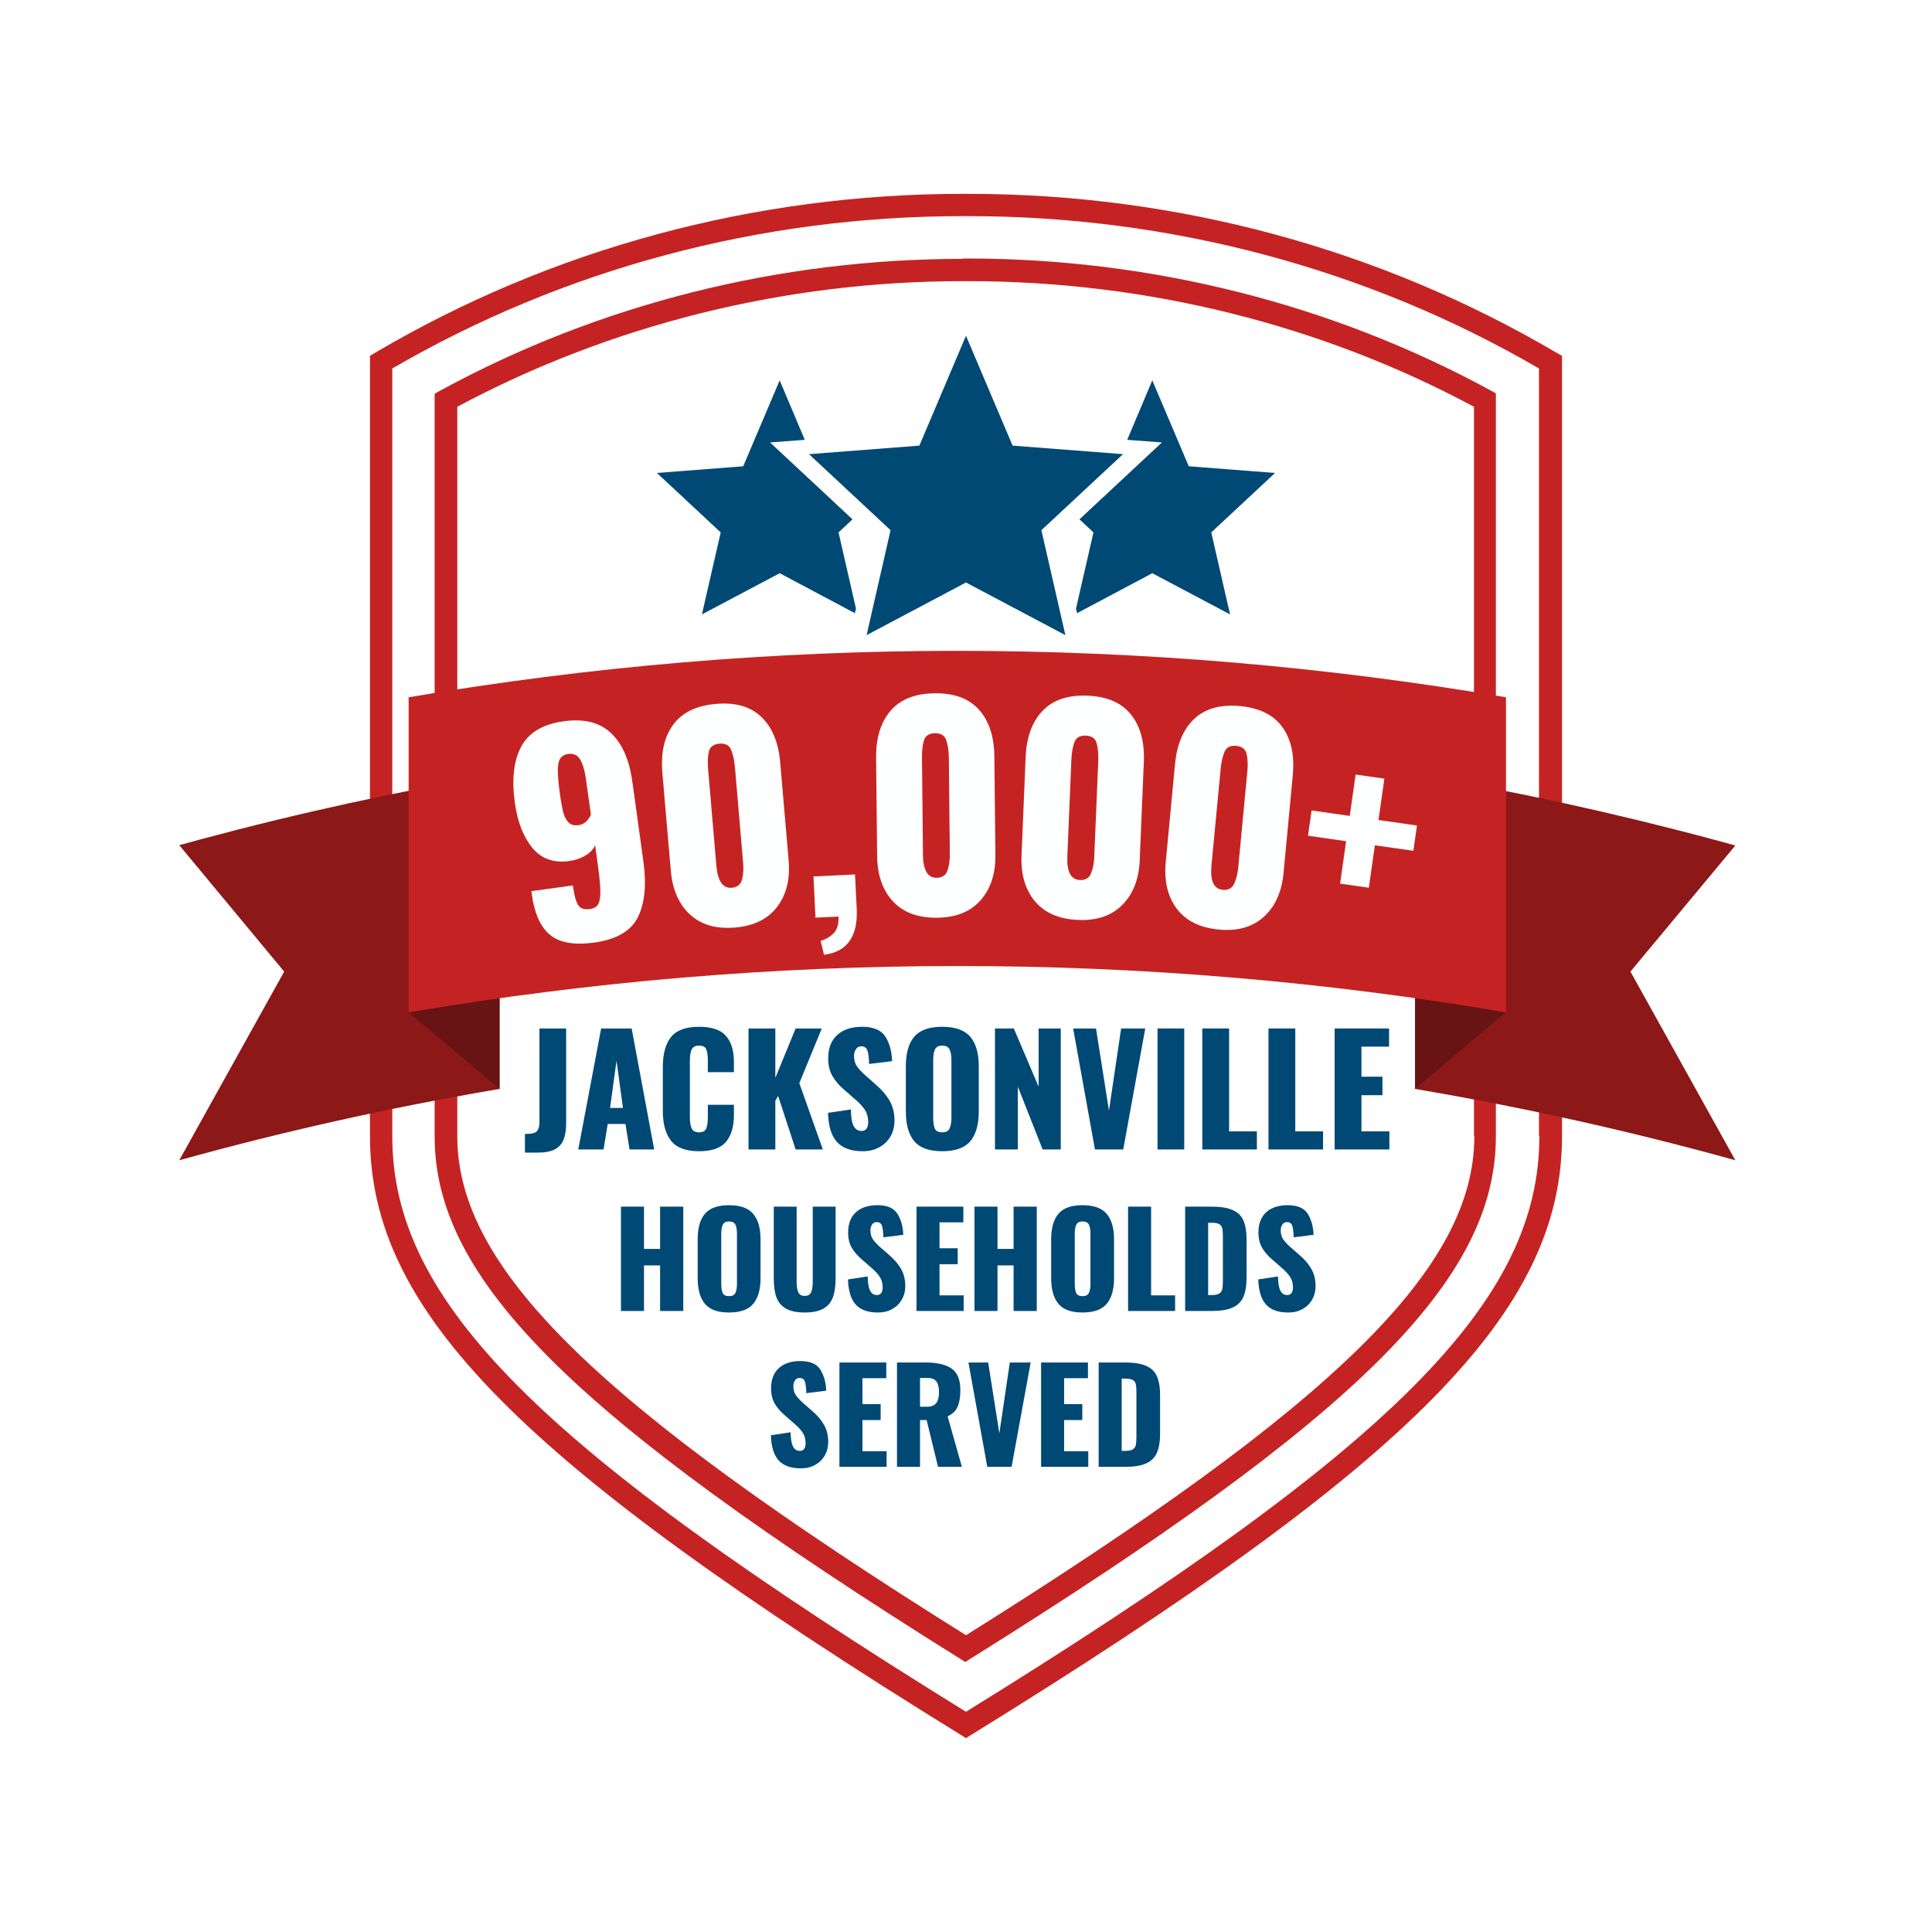<svg xmlns="http://www.w3.org/2000/svg" xmlns:xlink="http://www.w3.org/1999/xlink" width="500" zoomAndPan="magnify" viewBox="0 0 375 375" height="500" preserveAspectRatio="xMidYMid meet"><defs><clipPath id="9b00313f99"><path d="M 71.812 37.5 L 303.562 37.5 L 303.562 337.5 L 71.812 337.5 Z M 71.812 37.5 "></path></clipPath><clipPath id="e1de1ac9c4"><path d="M 157 65.133 L 218 65.133 L 218 123.633 L 157 123.633 Z M 157 65.133 "></path></clipPath><clipPath id="392dab1a29"><path d="M 127.508 73 L 167 73 L 167 120 L 127.508 120 Z M 127.508 73 "></path></clipPath><clipPath id="1fd8c65222"><path d="M 208 73 L 247.508 73 L 247.508 120 L 208 120 Z M 208 73 "></path></clipPath><clipPath id="bf73d59b78"><path d="M 34.312 150 L 337 150 L 337 225.324 L 34.312 225.324 Z M 34.312 150 "></path></clipPath></defs><g id="284d20756d"><rect x="0" width="375" y="0" height="375" style="fill:#ffffff;fill-opacity:1;stroke:none;"></rect><rect x="0" width="375" y="0" height="375" style="fill:#ffffff;fill-opacity:1;stroke:none;"></rect><g clip-rule="nonzero" clip-path="url(#9b00313f99)"><path style=" stroke:none;fill-rule:nonzero;fill:#c52323;fill-opacity:1;" d="M 302.035 68.422 C 267.848 48.301 228.465 37.625 188.004 37.625 L 186.852 37.625 C 146.461 37.625 107.008 48.301 72.895 68.422 L 71.812 69.07 L 71.812 220.531 C 71.812 254.504 100.734 283.785 186.348 336.652 L 187.5 337.375 L 188.652 336.652 C 274.266 283.785 303.188 254.504 303.188 220.531 L 303.188 69.07 Z M 298.789 220.531 C 298.789 252.555 270.66 280.828 187.5 332.254 C 104.27 280.828 76.141 252.555 76.141 220.531 L 76.141 71.523 C 109.391 52.195 147.613 41.953 186.852 41.953 L 188.004 41.953 C 227.242 41.953 265.539 52.195 298.715 71.523 L 298.715 220.531 Z M 186.852 50.246 C 151.223 50.246 116.242 59.047 85.516 75.781 L 84.363 76.43 L 84.363 220.605 C 84.363 248.371 111.047 274.914 186.203 321.867 L 187.355 322.59 L 188.508 321.867 C 263.734 274.914 290.348 248.371 290.348 220.605 L 290.348 76.355 L 289.195 75.707 C 258.543 59.047 223.488 50.176 187.859 50.176 L 186.852 50.176 Z M 286.168 220.531 C 286.168 246.066 259.406 272.391 187.5 317.395 C 115.52 272.391 88.762 246.066 88.762 220.531 L 88.762 78.953 C 118.551 63.012 152.449 54.574 186.852 54.574 L 188.004 54.574 C 222.48 54.574 256.379 63.012 286.094 78.953 L 286.094 220.531 Z M 286.168 220.531 "></path></g><g clip-rule="nonzero" clip-path="url(#e1de1ac9c4)"><path style=" stroke:none;fill-rule:nonzero;fill:#004975;fill-opacity:1;" d="M 217.973 88.152 L 196.543 86.496 L 187.496 65.168 L 178.449 86.496 L 157.023 88.152 L 172.859 102.91 L 168.207 123.281 L 187.496 113.062 L 206.789 123.281 L 202.133 102.91 Z M 217.973 88.152 "></path></g><g clip-rule="nonzero" clip-path="url(#392dab1a29)"><path style=" stroke:none;fill-rule:nonzero;fill:#004975;fill-opacity:1;" d="M 165.469 100.801 L 149.465 85.875 L 156.207 85.371 L 151.336 73.828 L 144.258 90.504 L 127.508 91.801 L 139.891 103.344 L 136.242 119.25 L 151.336 111.262 L 165.926 119.012 L 166.141 118.125 L 162.758 103.344 Z M 165.469 100.801 "></path></g><g clip-rule="nonzero" clip-path="url(#1fd8c65222)"><path style=" stroke:none;fill-rule:nonzero;fill:#004975;fill-opacity:1;" d="M 247.484 91.801 L 230.738 90.504 L 223.66 73.828 L 218.789 85.371 L 225.531 85.875 L 209.523 100.801 L 212.238 103.344 L 208.852 118.125 L 209.07 119.012 L 223.66 111.262 L 238.75 119.25 L 235.105 103.344 Z M 247.484 91.801 "></path></g><g clip-rule="nonzero" clip-path="url(#bf73d59b78)"><path style=" stroke:none;fill-rule:nonzero;fill:#8c1818;fill-opacity:1;" d="M 316.465 188.586 L 336.828 225.203 L 332.906 224.129 C 312.988 218.75 292.941 214.387 272.703 211.035 C 273.336 211.164 274.031 211.227 274.664 211.352 L 274.664 150.266 C 294.203 153.617 313.617 157.852 332.906 163.039 L 336.828 164.113 Z M 96.961 150.266 C 77.422 153.551 58.008 157.789 38.719 162.977 L 34.797 164.051 L 55.16 188.586 L 34.797 225.203 L 38.719 224.129 C 58.637 218.75 78.684 214.387 98.922 211.035 C 98.289 211.164 97.594 211.227 96.961 211.352 Z M 96.961 150.266 "></path></g><path style=" stroke:none;fill-rule:nonzero;fill:#681414;fill-opacity:1;" d="M 96.961 193.711 L 96.961 211.352 L 79.316 196.492 C 85.137 195.48 91.145 194.531 96.961 193.711 Z M 274.664 193.711 L 274.664 211.352 L 292.309 196.43 C 286.488 195.48 280.48 194.531 274.664 193.711 Z M 274.664 193.711 "></path><path style=" stroke:none;fill-rule:nonzero;fill:#c52323;fill-opacity:1;" d="M 292.309 196.492 L 292.309 135.34 C 221.797 123.324 149.828 123.324 79.316 135.34 L 79.316 196.492 C 149.828 184.539 221.797 184.477 292.309 196.492 Z M 292.309 196.492 "></path><g style="fill:#feffff;fill-opacity:1;"><g transform="translate(101.807, 184.19)"><path style="stroke:none" d="M 13.531 -1.234 C 9.645 -0.703 6.781 -1.207 4.938 -2.75 C 3.094 -4.301 1.922 -6.898 1.422 -10.547 L 1.328 -11.219 L 9.375 -12.328 C 9.633 -10.473 9.977 -9.207 10.406 -8.531 C 10.832 -7.852 11.598 -7.594 12.703 -7.75 C 13.484 -7.852 14.02 -8.172 14.312 -8.703 C 14.602 -9.242 14.738 -10.086 14.719 -11.234 C 14.707 -12.391 14.539 -14.117 14.219 -16.422 L 13.703 -20.141 C 13.367 -19.359 12.742 -18.691 11.828 -18.141 C 10.922 -17.586 9.867 -17.227 8.672 -17.062 C 5.641 -16.645 3.25 -17.504 1.5 -19.641 C -0.238 -21.785 -1.363 -24.695 -1.875 -28.375 C -2.508 -32.945 -2.094 -36.586 -0.625 -39.297 C 0.832 -42.004 3.57 -43.633 7.594 -44.188 C 11.539 -44.738 14.602 -43.977 16.781 -41.906 C 18.969 -39.844 20.348 -36.719 20.922 -32.531 L 23.078 -16.969 C 23.703 -12.457 23.344 -8.852 22 -6.156 C 20.656 -3.469 17.832 -1.828 13.531 -1.234 Z M 10.5 -24.031 C 11.531 -24.176 12.328 -24.852 12.891 -26.062 L 11.938 -32.875 C 11.719 -34.52 11.352 -35.797 10.844 -36.703 C 10.332 -37.609 9.539 -37.988 8.469 -37.844 C 7.375 -37.695 6.738 -37.055 6.562 -35.922 C 6.383 -34.797 6.473 -32.961 6.828 -30.422 C 7.055 -28.734 7.281 -27.457 7.5 -26.594 C 7.719 -25.738 8.055 -25.066 8.516 -24.578 C 8.973 -24.098 9.633 -23.914 10.5 -24.031 Z M 10.5 -24.031 "></path></g></g><g style="fill:#feffff;fill-opacity:1;"><g transform="translate(128.373, 180.471)"><path style="stroke:none" d="M 14.328 -0.438 C 10.629 -0.125 7.695 -0.973 5.531 -2.984 C 3.375 -4.992 2.141 -7.828 1.828 -11.484 L 0.188 -30.516 C -0.133 -34.348 0.566 -37.445 2.297 -39.812 C 4.035 -42.176 6.805 -43.52 10.609 -43.844 C 14.398 -44.176 17.344 -43.32 19.438 -41.281 C 21.531 -39.25 22.738 -36.316 23.062 -32.484 L 24.703 -13.453 C 25.016 -9.828 24.27 -6.828 22.469 -4.453 C 20.664 -2.086 17.953 -0.75 14.328 -0.438 Z M 13.672 -8.156 C 14.734 -8.25 15.391 -8.766 15.641 -9.703 C 15.898 -10.641 15.977 -11.707 15.875 -12.906 L 14.281 -31.531 C 14.156 -32.906 13.906 -34.039 13.531 -34.938 C 13.156 -35.832 12.398 -36.227 11.266 -36.125 C 10.117 -36.031 9.438 -35.52 9.219 -34.594 C 9 -33.664 8.953 -32.492 9.078 -31.078 L 10.672 -12.453 C 10.93 -9.441 11.93 -8.008 13.672 -8.156 Z M 13.672 -8.156 "></path></g></g><g style="fill:#feffff;fill-opacity:1;"><g transform="translate(156.05, 178.229)"><path style="stroke:none" d="M 3.234 4.391 C 4.336 4.055 5.207 3.531 5.844 2.812 C 6.477 2.102 6.766 1.055 6.703 -0.328 L 2.234 -0.109 L 1.844 -8.109 L 9.906 -8.5 L 10.25 -1.594 C 10.426 3.645 8.305 6.539 3.891 7.094 Z M 3.234 4.391 "></path></g></g><g style="fill:#feffff;fill-opacity:1;"><g transform="translate(167.565, 177.505)"><path style="stroke:none" d="M 14.328 0.625 C 10.617 0.664 7.758 -0.395 5.75 -2.562 C 3.75 -4.727 2.727 -7.648 2.688 -11.328 L 2.484 -30.422 C 2.453 -34.273 3.383 -37.312 5.281 -39.531 C 7.188 -41.758 10.047 -42.895 13.859 -42.938 C 17.672 -42.977 20.547 -41.906 22.484 -39.719 C 24.422 -37.531 25.406 -34.508 25.438 -30.656 L 25.641 -11.562 C 25.68 -7.914 24.719 -4.977 22.75 -2.75 C 20.781 -0.531 17.973 0.594 14.328 0.625 Z M 14.234 -7.125 C 15.305 -7.133 16.004 -7.594 16.328 -8.5 C 16.648 -9.406 16.805 -10.461 16.797 -11.672 L 16.609 -30.359 C 16.586 -31.742 16.422 -32.895 16.109 -33.812 C 15.805 -34.738 15.082 -35.195 13.938 -35.188 C 12.789 -35.176 12.07 -34.719 11.781 -33.812 C 11.5 -32.906 11.367 -31.738 11.391 -30.312 L 11.578 -11.625 C 11.609 -8.602 12.492 -7.102 14.234 -7.125 Z M 14.234 -7.125 "></path></g></g><g style="fill:#feffff;fill-opacity:1;"><g transform="translate(194.999, 177.183)"><path style="stroke:none" d="M 14.266 1.375 C 10.566 1.219 7.77 0.008 5.875 -2.25 C 3.988 -4.52 3.125 -7.488 3.281 -11.156 L 4.078 -30.234 C 4.242 -34.086 5.336 -37.078 7.359 -39.203 C 9.379 -41.328 12.289 -42.312 16.094 -42.156 C 19.906 -41.988 22.719 -40.766 24.531 -38.484 C 26.352 -36.203 27.18 -33.133 27.016 -29.281 L 26.219 -10.203 C 26.07 -6.566 24.953 -3.688 22.859 -1.562 C 20.773 0.551 17.91 1.531 14.266 1.375 Z M 14.594 -6.375 C 15.664 -6.32 16.383 -6.738 16.75 -7.625 C 17.125 -8.52 17.336 -9.57 17.391 -10.781 L 18.172 -29.453 C 18.223 -30.836 18.117 -31.992 17.859 -32.922 C 17.609 -33.859 16.91 -34.352 15.766 -34.406 C 14.617 -34.445 13.879 -34.023 13.547 -33.141 C 13.211 -32.254 13.016 -31.098 12.953 -29.672 L 12.172 -11 C 12.047 -7.988 12.852 -6.445 14.594 -6.375 Z M 14.594 -6.375 "></path></g></g><g style="fill:#feffff;fill-opacity:1;"><g transform="translate(222.413, 178.3)"><path style="stroke:none" d="M 14.172 2.125 C 10.484 1.781 7.754 0.426 5.984 -1.938 C 4.223 -4.301 3.516 -7.316 3.859 -10.984 L 5.656 -29.984 C 6.02 -33.828 7.266 -36.754 9.391 -38.766 C 11.523 -40.773 14.488 -41.602 18.281 -41.25 C 22.07 -40.883 24.816 -39.516 26.516 -37.141 C 28.211 -34.773 28.879 -31.672 28.516 -27.828 L 26.719 -8.828 C 26.375 -5.191 25.102 -2.367 22.906 -0.359 C 20.707 1.641 17.797 2.469 14.172 2.125 Z M 14.906 -5.594 C 15.969 -5.488 16.707 -5.867 17.125 -6.734 C 17.539 -7.609 17.805 -8.648 17.922 -9.859 L 19.688 -28.453 C 19.82 -29.836 19.781 -31 19.562 -31.938 C 19.352 -32.883 18.68 -33.414 17.547 -33.531 C 16.398 -33.633 15.641 -33.25 15.266 -32.375 C 14.891 -31.508 14.633 -30.363 14.5 -28.938 L 12.734 -10.344 C 12.453 -7.332 13.176 -5.75 14.906 -5.594 Z M 14.906 -5.594 "></path></g></g><g style="fill:#feffff;fill-opacity:1;"><g transform="translate(249.83, 180.932)"><path style="stroke:none" d="M 11.453 -17.656 L 4.047 -18.719 L 4.75 -23.625 L 12.156 -22.562 L 13.297 -30.594 L 18.875 -29.797 L 17.734 -21.766 L 25.203 -20.703 L 24.5 -15.797 L 17.031 -16.859 L 15.859 -8.625 L 10.281 -9.422 Z M 11.453 -17.656 "></path></g></g><g style="fill:#004975;fill-opacity:1;"><g transform="translate(101.516, 223.11)"><path style="stroke:none" d="M 0.375 -3.016 C 1.133 -3.016 1.707 -3.07 2.094 -3.188 C 2.477 -3.301 2.754 -3.523 2.922 -3.859 C 3.098 -4.203 3.188 -4.711 3.188 -5.391 L 3.188 -23.484 L 8.375 -23.484 L 8.375 -5.156 C 8.375 -3.82 8.207 -2.738 7.875 -1.906 C 7.551 -1.082 6.988 -0.457 6.188 -0.031 C 5.383 0.395 4.289 0.609 2.906 0.609 L 0.375 0.609 Z M 0.375 -3.016 "></path></g></g><g style="fill:#004975;fill-opacity:1;"><g transform="translate(111.634, 223.11)"><path style="stroke:none" d="M 5.047 -23.484 L 10.969 -23.484 L 15.344 0 L 10.562 0 L 9.766 -4.953 L 6.328 -4.953 L 5.516 0 L 0.609 0 Z M 9.281 -8.062 L 8.031 -17.219 L 6.781 -8.062 Z M 9.281 -8.062 "></path></g></g><g style="fill:#004975;fill-opacity:1;"><g transform="translate(127.232, 223.11)"><path style="stroke:none" d="M 8.469 0.344 C 5.914 0.344 4.102 -0.328 3.031 -1.672 C 1.957 -3.016 1.422 -4.953 1.422 -7.484 L 1.422 -15.953 C 1.422 -18.547 1.953 -20.504 3.016 -21.828 C 4.078 -23.148 5.895 -23.812 8.469 -23.812 C 10.926 -23.812 12.664 -23.219 13.688 -22.031 C 14.707 -20.852 15.219 -19.18 15.219 -17.016 L 15.219 -15 L 10.156 -15 L 10.156 -17.344 C 10.156 -18.25 10.055 -18.941 9.859 -19.422 C 9.66 -19.91 9.195 -20.156 8.469 -20.156 C 7.727 -20.156 7.242 -19.898 7.016 -19.391 C 6.785 -18.879 6.672 -18.164 6.672 -17.25 L 6.672 -6.203 C 6.672 -5.273 6.789 -4.562 7.031 -4.062 C 7.27 -3.57 7.75 -3.328 8.469 -3.328 C 9.188 -3.328 9.645 -3.57 9.844 -4.062 C 10.051 -4.562 10.156 -5.273 10.156 -6.203 L 10.156 -8.672 L 15.219 -8.672 L 15.219 -6.641 C 15.219 -4.43 14.707 -2.711 13.688 -1.484 C 12.664 -0.266 10.926 0.344 8.469 0.344 Z M 8.469 0.344 "></path></g></g><g style="fill:#004975;fill-opacity:1;"><g transform="translate(143.554, 223.11)"><path style="stroke:none" d="M 1.734 -23.484 L 6.938 -23.484 L 6.938 -13.891 L 10.875 -23.484 L 15.953 -23.484 L 11.594 -12.875 L 16.156 0 L 10.875 0 L 7.484 -10.375 L 6.938 -9.453 L 6.938 0 L 1.734 0 Z M 1.734 -23.484 "></path></g></g><g style="fill:#004975;fill-opacity:1;"><g transform="translate(159.5, 223.11)"><path style="stroke:none" d="M 7.969 0.344 C 5.727 0.344 4.062 -0.25 2.969 -1.438 C 1.875 -2.625 1.289 -4.516 1.219 -7.109 L 5.656 -7.766 C 5.676 -6.273 5.852 -5.207 6.188 -4.562 C 6.531 -3.914 7.039 -3.594 7.719 -3.594 C 8.582 -3.594 9.016 -4.164 9.016 -5.312 C 9.016 -6.219 8.805 -7 8.391 -7.656 C 7.973 -8.312 7.32 -9.016 6.438 -9.766 L 4.406 -11.547 C 3.406 -12.391 2.629 -13.289 2.078 -14.25 C 1.523 -15.207 1.25 -16.344 1.25 -17.656 C 1.25 -19.633 1.832 -21.156 3 -22.219 C 4.164 -23.281 5.773 -23.812 7.828 -23.812 C 10.055 -23.812 11.57 -23.16 12.375 -21.859 C 13.176 -20.566 13.602 -18.992 13.656 -17.141 L 9.188 -16.594 C 9.156 -17.812 9.047 -18.688 8.859 -19.219 C 8.672 -19.75 8.27 -20.016 7.656 -20.016 C 7.207 -20.016 6.863 -19.82 6.625 -19.438 C 6.383 -19.062 6.266 -18.645 6.266 -18.188 C 6.266 -17.395 6.441 -16.727 6.797 -16.188 C 7.16 -15.645 7.738 -15.023 8.531 -14.328 L 10.469 -12.609 C 11.625 -11.629 12.52 -10.586 13.156 -9.484 C 13.801 -8.379 14.125 -7.07 14.125 -5.562 C 14.125 -4.469 13.867 -3.469 13.359 -2.562 C 12.848 -1.664 12.125 -0.957 11.188 -0.438 C 10.258 0.082 9.188 0.344 7.969 0.344 Z M 7.969 0.344 "></path></g></g><g style="fill:#004975;fill-opacity:1;"><g transform="translate(174.402, 223.11)"><path style="stroke:none" d="M 8.469 0.344 C 5.938 0.344 4.129 -0.305 3.047 -1.609 C 1.961 -2.91 1.422 -4.836 1.422 -7.391 L 1.422 -16.125 C 1.422 -18.676 1.961 -20.594 3.047 -21.875 C 4.129 -23.164 5.938 -23.812 8.469 -23.812 C 11.02 -23.812 12.844 -23.16 13.938 -21.859 C 15.031 -20.566 15.578 -18.656 15.578 -16.125 L 15.578 -7.391 C 15.578 -4.836 15.031 -2.91 13.938 -1.609 C 12.844 -0.305 11.02 0.344 8.469 0.344 Z M 8.469 -3.328 C 9.195 -3.328 9.676 -3.57 9.906 -4.062 C 10.145 -4.562 10.266 -5.238 10.266 -6.094 L 10.266 -17.406 C 10.266 -18.27 10.145 -18.941 9.906 -19.422 C 9.676 -19.91 9.195 -20.156 8.469 -20.156 C 7.77 -20.156 7.305 -19.906 7.078 -19.406 C 6.848 -18.914 6.734 -18.25 6.734 -17.406 L 6.734 -6.094 C 6.734 -5.238 6.836 -4.562 7.047 -4.062 C 7.254 -3.57 7.727 -3.328 8.469 -3.328 Z M 8.469 -3.328 "></path></g></g><g style="fill:#004975;fill-opacity:1;"><g transform="translate(191.391, 223.11)"><path style="stroke:none" d="M 1.734 -23.484 L 5.391 -23.484 L 10.203 -12.188 L 10.203 -23.484 L 14.5 -23.484 L 14.5 0 L 10.984 0 L 6.172 -12.188 L 6.172 0 L 1.734 0 Z M 1.734 -23.484 "></path></g></g><g style="fill:#004975;fill-opacity:1;"><g transform="translate(207.656, 223.11)"><path style="stroke:none" d="M 0.641 -23.484 L 5.078 -23.484 L 7.594 -7.547 L 9.953 -23.484 L 14.641 -23.484 L 10.359 0 L 4.875 0 Z M 0.641 -23.484 "></path></g></g><g style="fill:#004975;fill-opacity:1;"><g transform="translate(222.906, 223.11)"><path style="stroke:none" d="M 1.766 -23.484 L 6.953 -23.484 L 6.953 0 L 1.766 0 Z M 1.766 -23.484 "></path></g></g><g style="fill:#004975;fill-opacity:1;"><g transform="translate(231.632, 223.11)"><path style="stroke:none" d="M 1.734 -23.484 L 6.938 -23.484 L 6.938 -3.516 L 12.328 -3.516 L 12.328 0 L 1.734 0 Z M 1.734 -23.484 "></path></g></g><g style="fill:#004975;fill-opacity:1;"><g transform="translate(244.476, 223.11)"><path style="stroke:none" d="M 1.734 -23.484 L 6.938 -23.484 L 6.938 -3.516 L 12.328 -3.516 L 12.328 0 L 1.734 0 Z M 1.734 -23.484 "></path></g></g><g style="fill:#004975;fill-opacity:1;"><g transform="translate(257.319, 223.11)"><path style="stroke:none" d="M 1.734 -23.484 L 12.297 -23.484 L 12.297 -19.953 L 6.938 -19.953 L 6.938 -14.125 L 11.016 -14.125 L 11.016 -10.531 L 6.938 -10.531 L 6.938 -3.516 L 12.359 -3.516 L 12.359 0 L 1.734 0 Z M 1.734 -23.484 "></path></g></g><g style="fill:#004975;fill-opacity:1;"><g transform="translate(118.951, 254.46)"><path style="stroke:none" d="M 1.578 -20.25 L 6.047 -20.25 L 6.047 -12.047 L 9.172 -12.047 L 9.172 -20.25 L 13.672 -20.25 L 13.672 0 L 9.172 0 L 9.172 -8.844 L 6.047 -8.844 L 6.047 0 L 1.578 0 Z M 1.578 -20.25 "></path></g></g><g style="fill:#004975;fill-opacity:1;"><g transform="translate(134.199, 254.46)"><path style="stroke:none" d="M 7.297 0.297 C 5.117 0.297 3.562 -0.266 2.625 -1.391 C 1.688 -2.516 1.219 -4.176 1.219 -6.375 L 1.219 -13.906 C 1.219 -16.102 1.688 -17.754 2.625 -18.859 C 3.562 -19.973 5.117 -20.531 7.297 -20.531 C 9.492 -20.531 11.062 -19.969 12 -18.844 C 12.945 -17.727 13.422 -16.082 13.422 -13.906 L 13.422 -6.375 C 13.422 -4.176 12.945 -2.516 12 -1.391 C 11.062 -0.266 9.492 0.297 7.297 0.297 Z M 7.297 -2.875 C 7.93 -2.875 8.348 -3.086 8.547 -3.516 C 8.742 -3.941 8.844 -4.52 8.844 -5.25 L 8.844 -15 C 8.844 -15.75 8.742 -16.332 8.547 -16.75 C 8.348 -17.164 7.93 -17.375 7.297 -17.375 C 6.703 -17.375 6.301 -17.16 6.094 -16.734 C 5.895 -16.305 5.797 -15.727 5.797 -15 L 5.797 -5.25 C 5.797 -4.52 5.883 -3.941 6.062 -3.516 C 6.25 -3.086 6.66 -2.875 7.297 -2.875 Z M 7.297 -2.875 "></path></g></g><g style="fill:#004975;fill-opacity:1;"><g transform="translate(148.847, 254.46)"><path style="stroke:none" d="M 7.344 0.297 C 5.832 0.297 4.633 0.051 3.75 -0.438 C 2.863 -0.926 2.238 -1.648 1.875 -2.609 C 1.52 -3.566 1.344 -4.789 1.344 -6.281 L 1.344 -20.25 L 5.781 -20.25 L 5.781 -5.594 C 5.781 -4.781 5.883 -4.129 6.094 -3.641 C 6.301 -3.16 6.719 -2.922 7.344 -2.922 C 7.977 -2.922 8.395 -3.16 8.594 -3.641 C 8.801 -4.129 8.906 -4.781 8.906 -5.594 L 8.906 -20.25 L 13.344 -20.25 L 13.344 -6.281 C 13.344 -4.789 13.16 -3.566 12.797 -2.609 C 12.43 -1.648 11.812 -0.926 10.938 -0.438 C 10.062 0.051 8.863 0.297 7.344 0.297 Z M 7.344 0.297 "></path></g></g><g style="fill:#004975;fill-opacity:1;"><g transform="translate(163.544, 254.46)"><path style="stroke:none" d="M 6.875 0.297 C 4.938 0.297 3.5 -0.211 2.562 -1.234 C 1.625 -2.266 1.117 -3.895 1.047 -6.125 L 4.875 -6.703 C 4.895 -5.422 5.051 -4.5 5.344 -3.938 C 5.633 -3.375 6.07 -3.094 6.656 -3.094 C 7.406 -3.094 7.781 -3.586 7.781 -4.578 C 7.781 -5.359 7.598 -6.031 7.234 -6.594 C 6.879 -7.164 6.316 -7.773 5.547 -8.422 L 3.797 -9.953 C 2.93 -10.68 2.258 -11.457 1.781 -12.281 C 1.312 -13.113 1.078 -14.094 1.078 -15.219 C 1.078 -16.926 1.578 -18.238 2.578 -19.156 C 3.586 -20.07 4.977 -20.531 6.75 -20.531 C 8.664 -20.531 9.969 -19.969 10.656 -18.844 C 11.352 -17.727 11.727 -16.375 11.781 -14.781 L 7.922 -14.297 C 7.891 -15.348 7.797 -16.102 7.641 -16.562 C 7.484 -17.02 7.133 -17.25 6.594 -17.25 C 6.219 -17.25 5.926 -17.086 5.719 -16.766 C 5.508 -16.441 5.406 -16.078 5.406 -15.672 C 5.406 -14.992 5.555 -14.422 5.859 -13.953 C 6.172 -13.484 6.664 -12.945 7.344 -12.344 L 9.031 -10.875 C 10.031 -10.02 10.801 -9.117 11.344 -8.172 C 11.895 -7.223 12.172 -6.098 12.172 -4.797 C 12.172 -3.848 11.945 -2.984 11.5 -2.203 C 11.062 -1.43 10.441 -0.82 9.641 -0.375 C 8.848 0.07 7.926 0.297 6.875 0.297 Z M 6.875 0.297 "></path></g></g><g style="fill:#004975;fill-opacity:1;"><g transform="translate(176.392, 254.46)"><path style="stroke:none" d="M 1.5 -20.25 L 10.594 -20.25 L 10.594 -17.203 L 5.969 -17.203 L 5.969 -12.172 L 9.5 -12.172 L 9.5 -9.078 L 5.969 -9.078 L 5.969 -3.031 L 10.656 -3.031 L 10.656 0 L 1.5 0 Z M 1.5 -20.25 "></path></g></g><g style="fill:#004975;fill-opacity:1;"><g transform="translate(187.566, 254.46)"><path style="stroke:none" d="M 1.578 -20.25 L 6.047 -20.25 L 6.047 -12.047 L 9.172 -12.047 L 9.172 -20.25 L 13.672 -20.25 L 13.672 0 L 9.172 0 L 9.172 -8.844 L 6.047 -8.844 L 6.047 0 L 1.578 0 Z M 1.578 -20.25 "></path></g></g><g style="fill:#004975;fill-opacity:1;"><g transform="translate(202.813, 254.46)"><path style="stroke:none" d="M 7.297 0.297 C 5.117 0.297 3.562 -0.266 2.625 -1.391 C 1.688 -2.516 1.219 -4.176 1.219 -6.375 L 1.219 -13.906 C 1.219 -16.102 1.688 -17.754 2.625 -18.859 C 3.562 -19.973 5.117 -20.531 7.297 -20.531 C 9.492 -20.531 11.062 -19.969 12 -18.844 C 12.945 -17.727 13.422 -16.082 13.422 -13.906 L 13.422 -6.375 C 13.422 -4.176 12.945 -2.516 12 -1.391 C 11.062 -0.266 9.492 0.297 7.297 0.297 Z M 7.297 -2.875 C 7.93 -2.875 8.348 -3.086 8.547 -3.516 C 8.742 -3.941 8.844 -4.52 8.844 -5.25 L 8.844 -15 C 8.844 -15.75 8.742 -16.332 8.547 -16.75 C 8.348 -17.164 7.93 -17.375 7.297 -17.375 C 6.703 -17.375 6.301 -17.16 6.094 -16.734 C 5.895 -16.305 5.797 -15.727 5.797 -15 L 5.797 -5.25 C 5.797 -4.52 5.883 -3.941 6.062 -3.516 C 6.25 -3.086 6.66 -2.875 7.297 -2.875 Z M 7.297 -2.875 "></path></g></g><g style="fill:#004975;fill-opacity:1;"><g transform="translate(217.461, 254.46)"><path style="stroke:none" d="M 1.5 -20.25 L 5.969 -20.25 L 5.969 -3.031 L 10.625 -3.031 L 10.625 0 L 1.5 0 Z M 1.5 -20.25 "></path></g></g><g style="fill:#004975;fill-opacity:1;"><g transform="translate(228.534, 254.46)"><path style="stroke:none" d="M 1.5 -20.25 L 6.625 -20.25 C 8.375 -20.25 9.738 -20.031 10.719 -19.594 C 11.707 -19.164 12.406 -18.488 12.812 -17.562 C 13.219 -16.633 13.422 -15.395 13.422 -13.844 L 13.422 -6.5 C 13.422 -4.938 13.219 -3.688 12.812 -2.75 C 12.406 -1.812 11.711 -1.117 10.734 -0.672 C 9.766 -0.223 8.41 0 6.672 0 L 1.5 0 Z M 6.672 -3.094 C 7.328 -3.094 7.805 -3.188 8.109 -3.375 C 8.422 -3.57 8.617 -3.848 8.703 -4.203 C 8.785 -4.566 8.828 -5.098 8.828 -5.797 L 8.828 -14.625 C 8.828 -15.27 8.781 -15.766 8.688 -16.109 C 8.594 -16.453 8.391 -16.707 8.078 -16.875 C 7.773 -17.039 7.301 -17.125 6.656 -17.125 L 5.969 -17.125 L 5.969 -3.094 Z M 6.672 -3.094 "></path></g></g><g style="fill:#004975;fill-opacity:1;"><g transform="translate(243.182, 254.46)"><path style="stroke:none" d="M 6.875 0.297 C 4.938 0.297 3.5 -0.211 2.562 -1.234 C 1.625 -2.266 1.117 -3.895 1.047 -6.125 L 4.875 -6.703 C 4.895 -5.422 5.051 -4.5 5.344 -3.938 C 5.633 -3.375 6.07 -3.094 6.656 -3.094 C 7.406 -3.094 7.781 -3.586 7.781 -4.578 C 7.781 -5.359 7.598 -6.031 7.234 -6.594 C 6.879 -7.164 6.316 -7.773 5.547 -8.422 L 3.797 -9.953 C 2.93 -10.68 2.258 -11.457 1.781 -12.281 C 1.312 -13.113 1.078 -14.094 1.078 -15.219 C 1.078 -16.926 1.578 -18.238 2.578 -19.156 C 3.586 -20.07 4.977 -20.531 6.75 -20.531 C 8.664 -20.531 9.969 -19.969 10.656 -18.844 C 11.352 -17.727 11.727 -16.375 11.781 -14.781 L 7.922 -14.297 C 7.891 -15.348 7.797 -16.102 7.641 -16.562 C 7.484 -17.02 7.133 -17.25 6.594 -17.25 C 6.219 -17.25 5.926 -17.086 5.719 -16.766 C 5.508 -16.441 5.406 -16.078 5.406 -15.672 C 5.406 -14.992 5.555 -14.422 5.859 -13.953 C 6.172 -13.484 6.664 -12.945 7.344 -12.344 L 9.031 -10.875 C 10.031 -10.02 10.801 -9.117 11.344 -8.172 C 11.895 -7.223 12.172 -6.098 12.172 -4.797 C 12.172 -3.848 11.945 -2.984 11.5 -2.203 C 11.062 -1.43 10.441 -0.82 9.641 -0.375 C 8.848 0.07 7.926 0.297 6.875 0.297 Z M 6.875 0.297 "></path></g></g><g style="fill:#004975;fill-opacity:1;"><g transform="translate(148.585, 284.71)"><path style="stroke:none" d="M 6.875 0.297 C 4.938 0.297 3.5 -0.211 2.562 -1.234 C 1.625 -2.266 1.117 -3.895 1.047 -6.125 L 4.875 -6.703 C 4.895 -5.422 5.051 -4.5 5.344 -3.938 C 5.633 -3.375 6.07 -3.094 6.656 -3.094 C 7.406 -3.094 7.781 -3.586 7.781 -4.578 C 7.781 -5.359 7.598 -6.031 7.234 -6.594 C 6.879 -7.164 6.316 -7.773 5.547 -8.422 L 3.797 -9.953 C 2.93 -10.68 2.258 -11.457 1.781 -12.281 C 1.312 -13.113 1.078 -14.094 1.078 -15.219 C 1.078 -16.926 1.578 -18.238 2.578 -19.156 C 3.586 -20.07 4.977 -20.531 6.75 -20.531 C 8.664 -20.531 9.969 -19.969 10.656 -18.844 C 11.352 -17.727 11.727 -16.375 11.781 -14.781 L 7.922 -14.297 C 7.891 -15.348 7.797 -16.102 7.641 -16.562 C 7.484 -17.02 7.133 -17.25 6.594 -17.25 C 6.219 -17.25 5.926 -17.086 5.719 -16.766 C 5.508 -16.441 5.406 -16.078 5.406 -15.672 C 5.406 -14.992 5.555 -14.422 5.859 -13.953 C 6.172 -13.484 6.664 -12.945 7.344 -12.344 L 9.031 -10.875 C 10.031 -10.02 10.801 -9.117 11.344 -8.172 C 11.895 -7.223 12.172 -6.098 12.172 -4.797 C 12.172 -3.848 11.945 -2.984 11.5 -2.203 C 11.062 -1.43 10.441 -0.82 9.641 -0.375 C 8.848 0.07 7.926 0.297 6.875 0.297 Z M 6.875 0.297 "></path></g></g><g style="fill:#004975;fill-opacity:1;"><g transform="translate(161.433, 284.71)"><path style="stroke:none" d="M 1.5 -20.25 L 10.594 -20.25 L 10.594 -17.203 L 5.969 -17.203 L 5.969 -12.172 L 9.5 -12.172 L 9.5 -9.078 L 5.969 -9.078 L 5.969 -3.031 L 10.656 -3.031 L 10.656 0 L 1.5 0 Z M 1.5 -20.25 "></path></g></g><g style="fill:#004975;fill-opacity:1;"><g transform="translate(172.606, 284.71)"><path style="stroke:none" d="M 1.5 -20.25 L 7.078 -20.25 C 9.297 -20.25 10.969 -19.859 12.094 -19.078 C 13.227 -18.297 13.797 -16.906 13.797 -14.906 C 13.797 -13.551 13.617 -12.473 13.266 -11.672 C 12.922 -10.867 12.273 -10.242 11.328 -9.797 L 14.094 0 L 9.469 0 L 7.25 -9.078 L 5.969 -9.078 L 5.969 0 L 1.5 0 Z M 7.219 -11.656 C 8.125 -11.656 8.754 -11.891 9.109 -12.359 C 9.473 -12.836 9.656 -13.551 9.656 -14.5 C 9.656 -15.414 9.488 -16.102 9.156 -16.562 C 8.82 -17.02 8.242 -17.25 7.422 -17.25 L 5.969 -17.25 L 5.969 -11.656 Z M 7.219 -11.656 "></path></g></g><g style="fill:#004975;fill-opacity:1;"><g transform="translate(187.428, 284.71)"><path style="stroke:none" d="M 0.547 -20.25 L 4.375 -20.25 L 6.547 -6.5 L 8.578 -20.25 L 12.625 -20.25 L 8.922 0 L 4.203 0 Z M 0.547 -20.25 "></path></g></g><g style="fill:#004975;fill-opacity:1;"><g transform="translate(200.576, 284.71)"><path style="stroke:none" d="M 1.5 -20.25 L 10.594 -20.25 L 10.594 -17.203 L 5.969 -17.203 L 5.969 -12.172 L 9.5 -12.172 L 9.5 -9.078 L 5.969 -9.078 L 5.969 -3.031 L 10.656 -3.031 L 10.656 0 L 1.5 0 Z M 1.5 -20.25 "></path></g></g><g style="fill:#004975;fill-opacity:1;"><g transform="translate(211.75, 284.71)"><path style="stroke:none" d="M 1.5 -20.25 L 6.625 -20.25 C 8.375 -20.25 9.738 -20.031 10.719 -19.594 C 11.707 -19.164 12.406 -18.488 12.812 -17.562 C 13.219 -16.633 13.422 -15.395 13.422 -13.844 L 13.422 -6.5 C 13.422 -4.938 13.219 -3.688 12.812 -2.75 C 12.406 -1.812 11.711 -1.117 10.734 -0.672 C 9.766 -0.223 8.41 0 6.672 0 L 1.5 0 Z M 6.672 -3.094 C 7.328 -3.094 7.805 -3.188 8.109 -3.375 C 8.422 -3.57 8.617 -3.848 8.703 -4.203 C 8.785 -4.566 8.828 -5.098 8.828 -5.797 L 8.828 -14.625 C 8.828 -15.27 8.781 -15.766 8.688 -16.109 C 8.594 -16.453 8.391 -16.707 8.078 -16.875 C 7.773 -17.039 7.301 -17.125 6.656 -17.125 L 5.969 -17.125 L 5.969 -3.094 Z M 6.672 -3.094 "></path></g></g></g></svg>